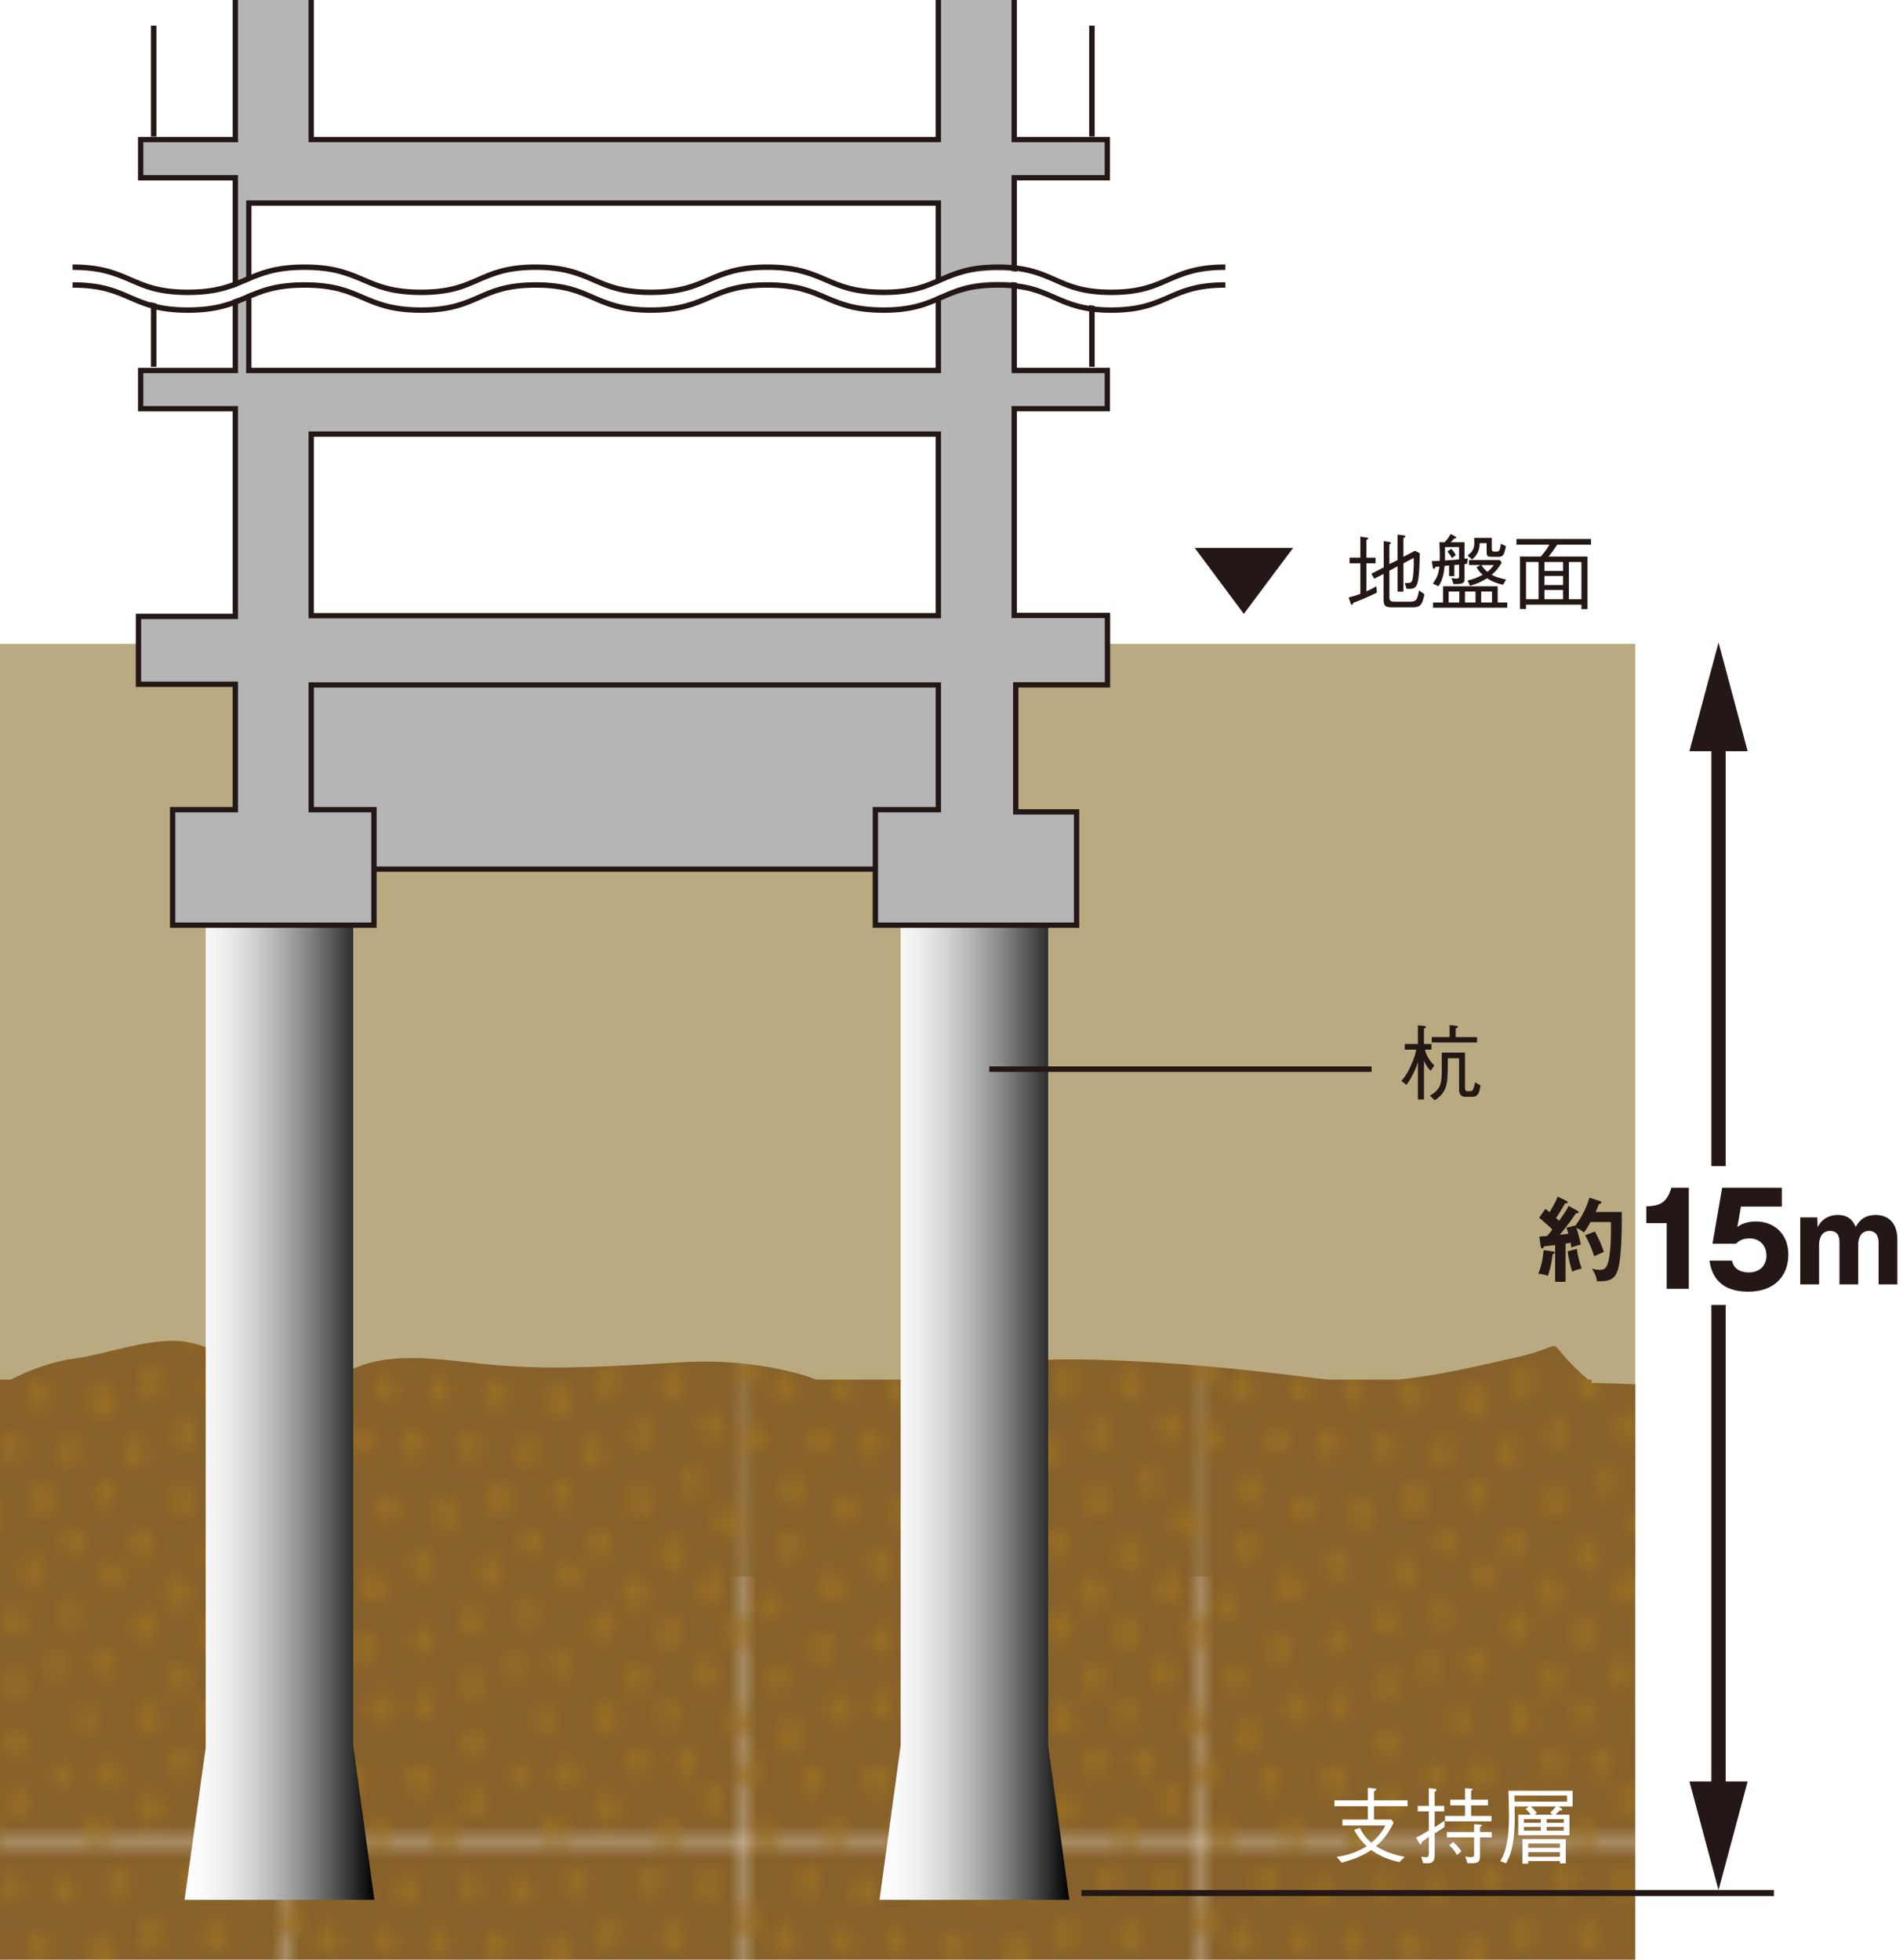 <?xml version="1.0" encoding="UTF-8"?>
<svg id="_レイヤー_2" data-name=" レイヤー 2" xmlns="http://www.w3.org/2000/svg" xmlns:xlink="http://www.w3.org/1999/xlink" version="1.1" viewBox="0 0 113.404 116.788">
  <defs>
    <style>
      .cls-1 {
        fill: #231815;
      }

      .cls-1, .cls-2, .cls-3, .cls-4, .cls-5, .cls-6, .cls-7, .cls-8, .cls-9, .cls-10 {
        stroke-width: 0px;
      }

      .cls-11 {
        clip-path: url(#clippath);
      }

      .cls-2, .cls-12, .cls-13, .cls-14, .cls-15, .cls-16 {
        fill: none;
      }

      .cls-12 {
        stroke: #fff;
        stroke-width: .648px;
      }

      .cls-13 {
        stroke-width: .324px;
      }

      .cls-13, .cls-14, .cls-17, .cls-15, .cls-16 {
        stroke: #231815;
      }

      .cls-14 {
        stroke-width: .328px;
      }

      .cls-3 {
        fill: url(#_名称未設定グラデーション);
      }

      .cls-4, .cls-17 {
        fill: #b5b5b6;
      }

      .cls-17 {
        stroke-width: .316px;
      }

      .cls-5 {
        fill: url(#_名称未設定グラデーション_2);
      }

      .cls-15 {
        stroke-width: .36px;
      }

      .cls-6 {
        fill: #87612b;
      }

      .cls-7 {
        fill: #996f24;
      }

      .cls-16 {
        stroke-width: .853px;
      }

      .cls-8 {
        fill: url(#_新規パターン1);
      }

      .cls-9 {
        fill: #fff;
      }

      .cls-10 {
        fill: #b9aa82;
      }
    </style>
    <clipPath id="clippath">
      <rect class="cls-2" x="-10.746" width="154.072" height="119.552"/>
    </clipPath>
    <pattern id="_新規パターン1" data-name=" 新規パターン1" x="0" y="0" width="32.741" height="32.74" patternTransform="translate(535.342 -18479.709) scale(.826 -.997)" patternUnits="userSpaceOnUse" viewBox="0 0 32.741 32.74">
      <g>
        <rect class="cls-2" width="32.741" height="32.74"/>
        <g>
          <rect class="cls-2" width="32.741" height="32.74"/>
          <rect class="cls-6" width="32.741" height="32.74"/>
          <path class="cls-2" d="M32.741,22.854v-10.098c-.31.246-.677.145-1.025.165-.514-.297-.316-.889-.346-1.386.418-.373.918-.089,1.371-.172v-4.021c-.31.246-.677.145-1.025.165-.514-.298-.316-.89-.346-1.386.418-.373.918-.089,1.371-.172v-1.442c-.076.001-.152-.001-.23-.015-.122-.084-.221-.178-.174-.346-.115-.116-.23-.231-.347-.348-.089-.318.107-.578.173-.865.19-.073.382-.135.578-.167V0h-4.794c-.005.188-.053.375-.015.562-.291-.062-.334.248-.52.346-.375-.027-.721-.147-1.039-.346-.011-.189-.014-.377.002-.562h-6.667c.033.228.063.454-.179.635-.15.279-.488.312-.693.52-.205-.208-.541-.24-.692-.52.101-.227-.274-.294-.173-.52.034-.034.059-.075.086-.115h-6.284c-.022.098-.072.19-.184.273-.151.279-.487.312-.692.52-.205-.208-.543-.239-.693-.52.054-.12-.025-.195-.098-.273h-3.165c-.005.188-.053.375-.015.562-.291-.062-.336.248-.519.346-.376-.027-.721-.147-1.04-.346-.011-.189-.014-.377.002-.562H1.895c-.011.124-.058.242-.195.346-.151.279-.488.312-.693.52-.205-.208-.541-.24-.693-.52.069-.155-.08-.237-.152-.346H0v2.763c.14-.021.282-.028.43-.003.546.342.292,1.014.347,1.56C.523,4.416.267,4.5-0,4.509v18.345h.329c.351-.043.608.152.865.347v.866c-.115.115-.231.23-.346.347H0v2.613h.43c.28.151.311.487.519.692-.298.303-.315.792-.692,1.04-.086.062-.171.04-.257.014v3.968h.14c-.018-.041-.023-.086.001-.141.208-.205.239-.543.52-.693h.692c.161.094.315.208.52.174-.061.208.033.442.025.66h3.472c.021-.211.068-.418.169-.617h1.04c.3.206.362.411.363.617h3.138c-.051-.06-.091-.123-.051-.213.209-.205.24-.543.52-.693h.693c.162.094.316.209.52.174-.068.231.054.495.017.732h6.303c.119-.194.188-.427.409-.545h.693c.16.094.315.208.52.173-.035.118-.019.245,0,.372h6.674c.021-.211.068-.418.17-.617h1.039c.299.206.361.411.362.617h4.792v-3.977c-.077-.023-.153-.045-.23-.005-.116-.116-.232-.231-.348-.347-.018-.379-.449-.619-.346-1.039.183-.099.229-.408.52-.347h.404v-2.625c-.264-.155-.302-.479-.506-.681-.039-.352.15-.611.347-.867,0,0,.159,0,.159,0ZM28.944,9.803c-.16-.333.148-.571.173-.867.335-.128.673-.234,1.04-.173.173.173.346.347.52.52v.693c-.151.28-.488.312-.693.52-.318.089-.579-.107-.866-.173-.013-.189.071-.409-.173-.52ZM31.038,14.119v1.213c-.292-.062-.336.248-.521.346h-.52c-.151-.279-.487-.311-.692-.52v-.866c.173-.173.346-.347.52-.52h.346c.373-.089.652.05.867.347ZM30.013,23.432h.52c.272.189.574.349.693.693-.029.375-.149.721-.347,1.039-.34-.1-.749.216-1.04-.174-.098-.185-.408-.228-.346-.519-.094-.161-.209-.316-.174-.52.15-.28.488-.312.693-.52ZM29.073,29.539c.186-.1.229-.408.521-.348h.866c.279.151.312.488.52.693-.299.302-.315.791-.693,1.039-.173.125-.346-.09-.52,0l-.346-.346c-.019-.379-.451-.62-.348-1.039ZM29.073,21.828h-.692c-.28-.15-.312-.487-.52-.692-.021-.251.288-.419.173-.692h1.387c.351.297.099.695.173,1.039-.069.271-.45.074-.52.346ZM27.702,17.699h-.52c-.15-.279-.488-.312-.693-.52v-.866c.174-.173.347-.347.52-.52h.348c.373-.089.652.05.865.347v1.213c-.291-.062-.334.248-.52.346ZM26.62,26.334c.209-.16.416-.321.692-.348h.521c.297.236.504.545.692.867-.159.209-.32.417-.347.692-.334.128-.673.235-1.039.173-.174-.173-.347-.346-.52-.52,0,0,0-.865 0-.865ZM24.872,30.217c-.039-.351.15-.609.347-.866h.521c.352-.043.608.152.865.347v.866c-.115.116-.23.232-.346.347h-.867c-.279-.151-.311-.488-.52-.693ZM21.812,26.882c.245-.11.161-.331.174-.52.266-.045.489-.175.693-.347.232.266.633.254.865.52-.021.251.289.419.174.693-.209.205-.24.542-.52.693h-.693c-.174-.174-.347-.347-.52-.519-.094-.162-.209-.316-.174-.52ZM19.733,29.308h1.212c.116.115.231.231.347.347v.693c-.208.205-.24.541-.52.692-.362-.305-.934-.242-1.213-.692-.057-.366.045-.705.174-1.04ZM18.347,25.496c.174-.174.346-.347.52-.52.476-.39,1.042-.028,1.387.346.057.366-.045.705-.174,1.04-.15.28-.488.312-.693.52h-.52c-.174-.173-.346-.347-.52-.519v-.866ZM20.253,20.818c-.07.271-.451.074-.52.346-.36.056-.662-.027-.867-.346-.23-.255-.166-.567-.173-.867.151-.279.487-.311.692-.519.21.159.418.32.693.348.129.334.235.672.174,1.039ZM18.347,10.25c.045-.267.176-.49.347-.693.364.053.663-.295,1.04-.174.068.272.449.075.52.348v.865c-.115.116-.231.231-.347.348h-1.04c-.279-.152-.312-.488-.519-.693ZM18,16.834v1.212c-.168-.048-.263.052-.347.173h-.865c-.116-.115-.232-.231-.348-.346v-.867c.116-.115.231-.231.348-.346.416-.023.827-.021,1.212.174ZM17.308,13.888c-.366.058-.705-.044-1.04-.173-.067-.287-.263-.549-.173-.866.115-.116.23-.232.346-.347.406-.353.869-.094,1.213.174v.865c-.115.116-.23.231-.346.347ZM17.48,23.59h-.521c-.373.088-.652-.049-.865-.346v-.693c.174-.174.346-.347.52-.519h.52c.23.231.462.461.693.693.055.359-.027.661-.347.865ZM15.748,29.135c.083-.122.179-.221.347-.174.199-.188.444-.184.693-.174.173.174.346.348.52.52v.692c-.151.281-.488.312-.693.52-.322.111-.544-.285-.866-.173,0,0,0-1.213-0-1.213ZM15.575,20.818c-.169-.047-.264.052-.348.173-.22-.102-.544.216-.692-.173-.359-.269-.627-.577-.519-1.039.271-.07.075-.451.347-.521.334-.128.672-.235,1.039-.173.115.115.231.231.347.346.017.473.034.943-.173,1.387ZM13.843,25.842c.15-.279.487-.311.692-.52.169-.047.263.053.347.174.453-.107.486.207.693.346.114.376-.231.674-.174,1.04-.359.37-.812.081-1.213.173-.271-.068-.074-.45-.346-.52,0,0,0-.693,0-.693ZM12.11,29.308c.115-.116.231-.231.346-.347h.347c.454-.107.486.207.692.347v1.04c-.334.127-.672.234-1.039.173-.459-.263-.346-.761-.346-1.213ZM11.763,23.07c.209-.205.24-.542.519-.693h.693c.162.094.316.209.519.174-.1.34.217.748-.173,1.039-.151.28-.487.312-.692.519-.205-.207-.543-.239-.693-.519.102-.227-.274-.293-.174-.519ZM9.684,26.362c.328-.124.019-.567.346-.693.432-.132.798.193,1.213.173v1.213c-.264-.032-.371.091-.346.348h-.693c-.115-.116-.231-.231-.347-.348-.037-.236.116-.52-.173-.692ZM10.262,16.111c-.245.111-.161.332-.173.52-.084.121-.18.221-.348.174-.254.231-.566.166-.865.173.061-.291-.248-.335-.348-.52v-.693c.174-.173.348-.347.521-.52.366-.058.704.044,1.04.173-.021.252.288.419.173.693ZM10.03,12.328h-1.039c.033-.264-.09-.371-.347-.346-.048-.453.04-.861.347-1.213h.866c.271.068.075.45.347.52v.52c-.094.162-.209.316-.174.52ZM7.272,29.178c.186-.099.228-.408.52-.347h.867c.279.151.311.487.519.692-.299.303-.314.792-.693,1.04-.173.124-.346-.091-.519,0-.115-.115-.231-.231-.346-.347-.019-.379-.451-.619-.348-1.039ZM6.046,25.842h1.039c.589.404.265.808.347,1.213-.291-.061-.335.248-.52.348-.376-.029-.721-.148-1.04-.348-.023-.416-.021-.827.174-1.213ZM5.54,24.269h-.865c-.281-.151-.312-.487-.521-.692-.039-.351.149-.61.347-.867h.52c.352-.043.609.152.866.347v.866c-.115.115-.232.231-.347.347ZM4.905,15.317v-.866c.15-.28.488-.312.693-.52.428-.109.799.178,1.213.173-.048.169.051.263.173.347-.136.281-.116.623-.347.866-.266.045-.49.175-.693.347-.324-.18-.701-.205-1.039-.347ZM3.288,30.217c-.039-.351.149-.609.347-.866h.52c.352-.043.608.152.866.347v.866c-.115.116-.231.232-.346.347h-.867c-.279-.151-.312-.488-.52-.693ZM2.062,16.486c.371-.284.805-.139,1.213-.173-.018.374.373.441.519.692.101.227-.275.294-.174.521-.174.173-.346.347-.519.52h-.693c-.547-.341-.292-1.014-.346-1.56ZM3.967,20.299v.865c-.312.223-.659.334-1.04.348-.205-.209-.541-.24-.693-.521v-.866c.116-.115.232-.231.348-.346h.346c.115-.059.231-.115.348-.174.351.109.228.695.692.693ZM1.569,26.218c.186-.099.229-.408.521-.347h.866c.28.151.312.488.52.693-.299.301-.315.791-.693,1.039-.173.125-.346-.09-.519,0l-.346-.346c-.018-.379-.451-.621-.348-1.04ZM1.022,12.849h.692c.162.093.316.208.52.173-.1.34.216.748-.173,1.04-.152.28-.488.312-.693.52-.205-.208-.542-.239-.693-.52.102-.227-.274-.294-.174-.521.209-.205.24-.541.521-.692ZM2.422,8.531c.273.069.075.451.347.52v.521c-.094.161-.209.316-.174.52h-1.039c.033-.264-.09-.372-.347-.347-.048-.453.04-.861.347-1.213h.866ZM2.826,4.865c.233.266.634.253.866.52-.022.25.289.418.174.692-.209.205-.24.542-.519.693h-.693c-.174-.174-.347-.347-.519-.521-.094-.16-.209-.315-.174-.52.245-.11.161-.331.174-.52.266-.045.489-.175.692-.346ZM5.252,3.912c-.335.128-.673.234-1.04.173-.121-.084-.221-.179-.173-.347-.116-.115-.23-.23-.347-.346-.089-.318.106-.58.174-.867.334-.128.672-.235,1.039-.173.547.341.292,1.014.347,1.56ZM5.526,10.221c.173.174.346.346.52.52v.693c-.264.082-.215.479-.52.52h-.693c-.28-.15-.312-.488-.52-.693-.063-.396.097-.73.346-1.039,0,0,.867,0,.867-0ZM7.505,7.55c-.16.21-.321.417-.348.693-.334.128-.672.235-1.039.173-.174-.174-.346-.346-.52-.52v-.866c.209-.159.417-.32.693-.347h.52c.297.236.504.544.693.866ZM7.778,19.793c-.115.115-.231.231-.347.347-.255.229-.567.166-.866.173-.174-.174-.346-.346-.52-.52v-.693c.174-.173.346-.346.519-.52.274-.115.442.195.693.174.279.15.312.487.52.692,0,0,0,.347 0.0.347ZM8.298,22.551h.867c.279.15.311.488.519.693-.299.301-.314.791-.693,1.039-.174.125-.347-.091-.519,0-.115-.115-.231-.231-.348-.347-.018-.379-.449-.62-.346-1.04.185-.098.228-.407.52-.346ZM10.305,2.9c-.136.281-.116.624-.347.867-.266.045-.489.175-.692.346-.325-.18-.702-.205-1.04-.346v-.867c.151-.279.488-.31.693-.52.428-.108.799.178,1.213.174-.047.168.052.262.173.346ZM10.349,7.982c-.094.162-.209.316-.174.521h-1.039c.032-.265-.09-.372-.347-.347-.048-.453.04-.861.347-1.213h.865c.273.069.075.451.348.52v.52ZM12.11,18.912c.047.168-.053.263-.174.347.037.206.042.399-.174.521-.334.127-.672.234-1.039.172-.174-.173-.346-.346-.519-.519v-.519c.172-.289.472-.451.693-.693h.346c.297.222.644.381.867.693ZM12.139,12.17c.28-.136.623-.115.866-.347.205.208.542.239.693.521.047.453-.041.86-.348,1.212h-1.039c-.244-.11-.16-.331-.173-.52-.381-.416.155-.525,0-.866ZM12.282,8.344c.281-.135.624-.115.867-.346.205.207.541.239.693.52.047.453-.041.86-.348,1.213h-1.039c-.245-.111-.16-.332-.174-.521-.381-.415.156-.525,0-.866ZM12.282,4.807c.281-.136.624-.115.867-.347.205.208.541.239.693.521.047.453-.041.86-.348,1.213h-1.039c-.245-.111-.16-.332-.174-.521-.381-.415.156-.525,0-.866ZM14.087,1.891c-.244.11-.16.331-.173.52-.083.121-.179.221-.347.174-.254.229-.566.166-.865.173.061-.292-.248-.335-.348-.521v-.692c.174-.174.347-.347.519-.521.366-.057.705.045,1.04.174-.021.251.289.419.173.693ZM14.882,14.928c.045.266.175.49.346.693-.244.11-.16.33-.173.52-.115.115-.231.23-.347.346-.205-.037-.399-.042-.52.174-.205-.208-.542-.24-.693-.52v-1.213c.169.047.263-.053.348-.174.345.066.739-.166,1.039.174ZM15.227,9.557c.391-.157.793-.224,1.213-.174.116.116.231.231.348.348.088.317-.108.578-.174.865-.084.122-.178.221-.347.174h-.692c-.273-.069-.075-.451-.348-.52,0,0,0-.693 0-.693ZM17.048,3.955c-.084.121-.179.221-.348.173h-.692c-.273-.069-.075-.45-.347-.52v-.693c.391-.157.793-.224,1.213-.173.115.115.23.23.347.346.089.318-.107.58-.173.867ZM18.953,6.395v.867c-.116.115-.231.23-.347.346-.365.057-.705-.045-1.039-.174-.067-.286-.263-.547-.174-.865.115-.115.232-.231.347-.347.406-.353.868-.094,1.213.173ZM20.614,3.955c-.116.115-.232.23-.348.346h-1.039c-.28-.15-.312-.487-.52-.692.045-.267.175-.489.346-.693.365.054.664-.294,1.04-.173.069.271.45.074.521.346,0,0,0,.867 0.0.867ZM20.772,15.621c-.146.251-.537.318-.52.692-.402.079-.729-.108-1.04-.347.115-.274-.194-.441-.173-.693.158-.209.32-.416.346-.692.416-.023.828-.021,1.213.173.067.287.263.549.174.867ZM21.118,22.031h.693c.205.207.542.239.693.519.026.407.052.993-.52,1.039h-.867c-.115-.115-.23-.231-.346-.346v-.867c.115-.115.23-.231.346-.346ZM21.466,16.66c.334-.129.672-.235,1.039-.174.174.174.346.347.52.519v.693c-.15.28-.488.312-.693.519-.318.09-.578-.106-.865-.173-.013-.189.071-.409-.174-.52-.16-.333.148-.571.174-.866ZM21.552,11.708c.266-.045.49-.175.693-.347.232.267.633.254.866.52-.021.252.288.419.173.693-.207.205-.239.542-.52.693h-.693c-.173-.174-.346-.347-.52-.52-.094-.162-.208-.316-.174-.521.246-.11.162-.331.174-.519ZM22.014,6.121c.335-.129.673-.236,1.04-.174.115.115.23.23.346.347.018.472.035.942-.173,1.386-.168-.047-.263.053-.347.174-.221-.102-.545.215-.693-.174-.359-.27-.627-.576-.52-1.039.271-.069.075-.451.347-.52ZM23.587,1.904c-.264.083-.215.479-.52.52h-.693c-.279-.15-.311-.487-.52-.692-.062-.397.098-.73.348-1.04h.865c.174.174.347.347.52.521,0,0,0,.692,0,.692ZM23.718,14.06c.236-.297.543-.503.866-.692.058.058.114.114.173.173.059-.058.115-.115.174-.173.185.099.229.407.52.347.128.334.235.673.174,1.039-.174.174-.348.347-.521.52-.188.014-.409-.071-.52.174-.084-.121-.179-.221-.347-.174-.387-.07-.254-.531-.52-.692,0,0,0-.521 0-.521ZM24.151,8.59c.334-.129.672-.236,1.039-.174.547.342.292,1.014.346,1.559-.334.128-.672.235-1.039.173-.121-.084-.221-.178-.174-.346-.115-.116-.23-.232-.346-.348-.09-.317.105-.578.174-.865ZM25.652,4.908c-.169-.048-.263.052-.347.173h-.866l-.347-.347v-.866c.115-.115.23-.231.347-.347.416-.023.827-.021,1.213.174v1.213ZM25.956,20.371c-.169-.048-.264.051-.348.173-.312.261-.686.152-1.039.173-.514-.297-.316-.889-.346-1.386.422-.376.928-.081,1.385-.173.271.068.075.45.348.519v.693ZM25.97,24.629c-.334.129-.673.236-1.039.174-.121-.084-.221-.178-.174-.346-.115-.116-.23-.231-.346-.348-.09-.317.105-.578.173-.865.335-.129.673-.236,1.04-.174.546.342.291,1.014.346,1.559ZM26.331,11.463c.209-.159.417-.32.693-.347h.52c.297.236.504.544.692.866-.159.209-.32.417-.347.693-.334.128-.673.234-1.039.173-.174-.173-.346-.347-.52-.52,0,0,0-.866,0-.866ZM27.731,6.641c.128.334.234.673.173,1.039-.069.271-.45.074-.52.347-.36.056-.662-.027-.866-.347-.23-.254-.166-.567-.174-.866.151-.28.488-.312.693-.52.209.159.418.32.693.347ZM29.146,4.922c-.334.129-.672.236-1.039.174-.121-.084-.221-.179-.173-.347l-.347-.347c-.089-.318.105-.579.174-.866.334-.128.672-.235,1.039-.173.547.342.292,1.014.346,1.559ZM31.182,2.396c-.151.28-.487.312-.692.521-.318.088-.58-.108-.867-.174-.012-.188.072-.408-.173-.52-.159-.332.149-.571.173-.867.336-.127.674-.234,1.04-.172.173.173.347.346.52.52v.692ZM32.062,19.375h-1.56c.048-.169-.052-.264-.173-.348.102-.22-.216-.545.173-.692.175-.175.346-.347.52-.521.227.102.294-.273.521-.173.22.317.646.376.866.693.062.398-.098.729-.347,1.04Z"/>
          <path class="cls-7" d="M6.927,33.336c-.291-.062-.336.248-.52.346-.376-.027-.721-.147-1.04-.346-.012-.2-.016-.399.004-.596h1.572c0,.198-.057.397-.017.596Z"/>
          <path class="cls-7" d="M27.933,33.336c-.291-.062-.334.248-.52.346-.375-.027-.721-.147-1.039-.346-.012-.2-.016-.399.004-.596h1.571c0,.198-.057.397-.017.596Z"/>
          <path class="cls-7" d="M32.755,5.947c.272.069.075.451.348.52v.693c-.169-.047-.263.052-.348.174-.004.004-.01.004-.014.008v-1.393c.005-.001.009-.001.014-.002Z"/>
          <path class="cls-7" d="M32.755,11.361c.272.069.075.451.348.52v.693c-.169-.047-.263.052-.348.174-.004.004-.01.004-.014.008v-1.393c.005-.001.009-.001.014-.002Z"/>
          <path class="cls-7" d="M-.019,24.413c-.279-.151-.31-.487-.519-.692-.039-.352.15-.611.347-.867H0v1.559h-.019Z"/>
          <path class="cls-7" d="M11.59,33.047c-.151.279-.487.312-.692.52-.205-.208-.543-.24-.693-.52.061-.137-.046-.217-.123-.307h1.698c-.018.109-.066.215-.189.307Z"/>
          <path class="cls-7" d="M19.53,33.408c-.15.279-.488.311-.693.519-.205-.208-.541-.24-.692-.519.101-.227-.274-.294-.173-.52.044-.044.078-.096.11-.148h1.622c.035.238.08.478-.174.668Z"/>
          <path class="cls-7" d="M1.7,33.119c-.151.279-.488.311-.693.519-.205-.208-.541-.24-.693-.519.077-.172-.118-.252-.174-.379h1.76c-.005.137-.049.267-.199.379Z"/>
          <path class="cls-7" d="M-.263,4.492c-.122-.084-.221-.178-.174-.346-.115-.116-.23-.231-.347-.348-.089-.318.106-.578.173-.865C-.41,2.856-.208,2.792,0,2.763v1.746c-.086.003-.174-.001-.263-.017Z"/>
          <path class="cls-7" d="M5.54-.65h1.04c.315.217.367.434.361.65h-1.572c.019-.223.065-.44.171-.65Z"/>
          <path class="cls-7" d="M26.548-.65h1.039c.315.217.366.434.36.65h-1.571c.019-.223.066-.44.172-.65Z"/>
          <path class="cls-7" d="M10.03-.246c.209-.205.24-.543.52-.693h.693c.162.094.316.209.52.174-.071.242.066.521.011.766h-1.667c-.064-.069-.124-.14-.076-.246Z"/>
          <path class="cls-7" d="M18.491-.578h.693c.16.094.315.208.52.173-.038.129-.016.267.005.405h-1.651c.134-.2.2-.453.434-.578Z"/>
          <path class="cls-7" d="M.141-.174c.208-.205.239-.543.52-.693h.692c.161.094.315.209.521.174C1.81-.475,1.916-.227,1.896 0H.161c-.032-.049-.052-.103-.021-.174Z"/>
          <path class="cls-7" d="M33.103,22.854c.352-.043.608.152.865.347v.866c-.115.115-.23.23-.346.347h-.867c-.006-.003-.008-.009-.014-.012v-1.548s.361,0,.361 0Z"/>
          <path class="cls-7" d="M33.203,2.76c.546.342.292,1.014.347,1.56-.264.101-.529.185-.809.188v-1.74c.15-.025.303-.034.462-.007Z"/>
          <path class="cls-7" d="M33.203,27.026c.28.151.312.487.52.692-.299.303-.314.792-.692,1.04-.097.069-.193.035-.289.005v-1.737h.462Z"/>
          <path class="cls-7" d="M-.264,28.759c-.115-.116-.231-.231-.347-.347-.018-.379-.449-.619-.346-1.039.184-.099.229-.408.519-.347H0v1.746c-.088-.027-.176-.06-.264-.014Z"/>
          <path class="cls-7" d="M9.165,22.551c.279.15.311.488.519.693-.299.301-.314.791-.693,1.039-.174.125-.347-.091-.519,0-.115-.115-.231-.231-.348-.347-.018-.379-.449-.62-.346-1.04.185-.098.228-.407.52-.346h.867Z"/>
          <path class="cls-7" d="M6.565,20.312c-.174-.174-.346-.346-.519-.52v-.693c.174-.173.346-.346.519-.52.274-.115.442.195.693.174.279.15.312.487.52.692v.347c-.115.115-.231.231-.347.347-.255.229-.567.166-.866.173Z"/>
          <path class="cls-7" d="M11.936,19.259c.037.206.042.399-.174.521-.334.127-.672.234-1.039.172-.174-.173-.346-.346-.519-.519v-.519c.172-.289.472-.451.693-.693h.346c.297.222.644.381.867.693.047.168-.053.263-.174.347Z"/>
          <path class="cls-7" d="M15.227,20.991c-.22-.102-.544.216-.692-.173-.359-.269-.627-.577-.519-1.039.271-.07.075-.451.347-.521.334-.128.672-.235,1.039-.173.115.115.231.231.347.346.017.473.034.943-.173,1.387-.169-.047-.264.052-.348.173Z"/>
          <path class="cls-7" d="M12.282,22.377h.693c.162.094.316.209.519.174-.1.34.217.748-.173,1.039-.151.28-.487.312-.692.519-.205-.207-.543-.239-.693-.519.102-.227-.274-.293-.174-.519.209-.205.24-.542.52-.693Z"/>
          <path class="cls-7" d="M14.535,25.322c.169-.047.263.053.347.174.453-.107.486.207.693.346.114.376-.231.674-.174,1.04-.359.37-.812.081-1.213.173-.271-.068-.074-.45-.346-.519v-.693c.15-.279.487-.311.692-.52Z"/>
          <path class="cls-7" d="M16.095,23.244v-.693c.174-.174.346-.347.52-.519h.52c.23.231.462.461.693.693.055.359-.027.661-.347.865h-.521c-.373.088-.652-.049-.865-.346Z"/>
          <path class="cls-7" d="M20.253,25.322c.057.366-.045.705-.174,1.04-.15.28-.488.312-.693.519h-.52c-.174-.173-.346-.347-.52-.519v-.866c.174-.174.346-.347.52-.52.476-.39,1.042-.028,1.387.346Z"/>
          <path class="cls-7" d="M22.505,22.551c.026.407.052.993-.52,1.039h-.867c-.115-.115-.23-.231-.346-.346v-.867c.115-.115.23-.231.346-.346h.693c.205.207.542.239.693.52Z"/>
          <path class="cls-7" d="M10.262,16.111c-.245.111-.161.332-.173.52-.084.121-.18.221-.348.174-.254.231-.566.166-.865.173.061-.291-.248-.335-.348-.52v-.693c.174-.173.348-.347.521-.52.366-.058.704.044,1.04.173-.021.252.288.419.173.693Z"/>
          <path class="cls-7" d="M4.905,14.451c.15-.28.488-.312.693-.52.428-.109.799.178,1.213.173-.048.169.051.263.173.347-.136.281-.116.623-.347.866-.266.045-.49.175-.693.347-.324-.18-.701-.205-1.039-.347v-.866Z"/>
          <path class="cls-7" d="M6.046,11.434c-.264.082-.215.479-.52.52h-.693c-.28-.15-.312-.488-.52-.693-.063-.396.097-.73.346-1.039h.867c.173.174.346.346.52.52,0,0,0,.693-0.0.693Z"/>
          <path class="cls-7" d="M3.274,16.313c-.018.374.373.441.519.692.101.227-.275.294-.174.521-.174.173-.346.347-.519.52h-.693c-.547-.341-.292-1.014-.346-1.56.371-.284.805-.139,1.213-.173Z"/>
          <path class="cls-7" d="M3.967,21.164c-.312.223-.659.334-1.04.348-.205-.209-.541-.24-.693-.521v-.866c.116-.115.232-.231.348-.346h.346c.115-.059.231-.115.348-.174.351.109.228.695.692.693,0,0,0,.865-0.0.865Z"/>
          <path class="cls-7" d="M4.154,23.576c-.039-.351.149-.61.347-.867h.52c.352-.043.609.152.866.347v.866c-.115.115-.232.231-.347.347h-.865c-.281-.151-.312-.487-.52-.692Z"/>
          <path class="cls-7" d="M7.085,25.842c.589.404.265.808.347,1.213-.291-.061-.335.248-.52.348-.376-.029-.721-.148-1.04-.348-.023-.416-.021-.827.174-1.213h1.039Z"/>
          <path class="cls-7" d="M10.03,25.669c.432-.132.798.193,1.213.173v1.213c-.264-.032-.371.091-.346.348h-.693c-.115-.116-.231-.231-.347-.348-.037-.236.116-.52-.173-.692.328-.124.019-.567.346-.693Z"/>
          <path class="cls-7" d="M16.095,28.961c.199-.188.444-.184.693-.174.173.174.346.348.52.52v.692c-.151.281-.488.312-.693.52-.322.111-.544-.285-.866-.173v-1.213c.083-.122.179-.221.347-.174Z"/>
          <path class="cls-7" d="M12.456,28.961h.347c.454-.107.486.207.692.347v1.04c-.334.127-.672.234-1.039.173-.459-.263-.346-.761-.346-1.213.115-.116.231-.231.346-.347Z"/>
          <path class="cls-7" d="M20.945,29.308c.116.115.231.231.347.347v.693c-.208.205-.24.541-.52.692-.362-.305-.934-.242-1.213-.692-.057-.366.045-.705.174-1.04,0,0,1.212,0,1.212,0Z"/>
          <path class="cls-7" d="M21.985,26.362c.266-.045.489-.175.693-.347.232.266.633.254.865.52-.021.251.289.419.174.693-.209.205-.24.542-.52.693h-.693c-.174-.174-.347-.347-.52-.519-.094-.162-.209-.316-.174-.521.245-.11.161-.331.174-.519Z"/>
          <path class="cls-7" d="M25.97,24.629c-.334.129-.673.236-1.039.174-.121-.084-.221-.178-.174-.346-.115-.116-.23-.231-.346-.348-.09-.317.105-.578.173-.865.335-.129.673-.236,1.04-.174.546.342.291,1.014.346,1.559Z"/>
          <path class="cls-7" d="M27.833,25.986c.297.236.504.545.692.867-.159.209-.32.417-.347.692-.334.128-.673.235-1.039.173-.174-.173-.347-.346-.52-.52v-.865c.209-.16.416-.321.692-.348,0,0,.521,0,.521 0Z"/>
          <path class="cls-7" d="M31.226,24.125c-.029.375-.149.721-.347,1.039-.34-.1-.749.216-1.04-.174-.098-.185-.408-.228-.346-.519-.094-.161-.209-.316-.174-.52.15-.28.488-.312.693-.519h.52c.272.189.574.349.693.693Z"/>
          <path class="cls-7" d="M27.861,21.136c-.021-.251.288-.419.173-.692h1.387c.351.297.099.695.173,1.039-.069.271-.45.074-.521.346h-.692c-.28-.15-.312-.487-.519-.692Z"/>
          <path class="cls-7" d="M25.608,20.544c-.312.261-.686.152-1.039.173-.514-.297-.316-.889-.346-1.386.422-.376.928-.081,1.385-.173.271.068.075.45.348.519v.693c-.169-.048-.264.051-.348.173Z"/>
          <path class="cls-7" d="M19.733,21.164c-.36.056-.662-.027-.867-.346-.23-.255-.166-.567-.173-.867.151-.279.487-.311.692-.519.21.159.418.32.693.348.129.334.235.672.174,1.039-.07.271-.451.074-.519.346Z"/>
          <path class="cls-7" d="M22.505,16.486c.174.174.346.347.52.519v.693c-.15.28-.488.312-.693.519-.318.09-.578-.106-.865-.173-.013-.189.071-.409-.174-.52-.16-.333.148-.571.174-.866.334-.129.672-.235,1.039-.174Z"/>
          <path class="cls-7" d="M18,18.046c-.168-.048-.263.052-.347.173h-.865c-.116-.115-.232-.231-.348-.346v-.867c.116-.115.231-.231.348-.346.416-.023.827-.021,1.212.174,0,0,0,1.212,0,1.212Z"/>
          <path class="cls-7" d="M15.055,16.141c-.115.115-.231.23-.347.346-.205-.037-.399-.042-.52.174-.205-.208-.542-.24-.693-.52v-1.213c.169.047.263-.053.348-.174.345.066.739-.166,1.039.174.045.266.175.49.346.693-.244.11-.16.33-.173.52Z"/>
          <path class="cls-7" d="M20.253,16.313c-.402.079-.729-.108-1.04-.347.115-.274-.194-.441-.173-.693.158-.209.32-.416.346-.692.416-.023.828-.021,1.213.173.067.287.263.549.174.867-.146.251-.537.318-.519.692Z"/>
          <path class="cls-7" d="M24.757,13.541c.059-.058.115-.115.174-.173.185.099.229.407.52.347.128.334.235.673.174,1.039-.174.174-.348.347-.521.52-.188.014-.409-.071-.52.174-.084-.121-.179-.221-.347-.174-.387-.07-.254-.531-.52-.692v-.521c.236-.297.543-.503.866-.692.058.058.114.114.173.173Z"/>
          <path class="cls-7" d="M27.702,17.699h-.52c-.15-.279-.488-.312-.693-.52v-.866c.174-.173.347-.347.52-.52h.348c.373-.089.652.05.865.347v1.213c-.291-.062-.334.248-.52.346Z"/>
          <path class="cls-7" d="M30.503,19.375c.048-.169-.052-.264-.173-.348.102-.22-.216-.545.173-.692.175-.175.346-.347.52-.521.227.102.294-.273.521-.173.22.317.646.376.866.693.062.398-.098.729-.347,1.04h-1.56Z"/>
          <path class="cls-7" d="M19.733,9.383c.068.272.449.075.52.348v.865c-.115.116-.231.231-.347.348h-1.04c-.279-.152-.312-.488-.52-.693.045-.267.176-.49.347-.693.364.053.663-.295,1.04-.174Z"/>
          <path class="cls-7" d="M16.267,13.715c-.067-.287-.263-.549-.173-.866.115-.116.23-.232.346-.347.406-.353.869-.094,1.213.174v.865c-.115.116-.23.231-.346.347-.366.058-.705-.044-1.04-.173Z"/>
          <path class="cls-7" d="M13.005,11.823c.205.208.542.239.693.521.047.453-.041.86-.348,1.212h-1.039c-.244-.11-.16-.331-.173-.52-.381-.416.155-.525,0-.866.28-.136.623-.115.866-.347Z"/>
          <path class="cls-7" d="M8.991,12.328c.033-.264-.09-.371-.347-.346-.048-.453.04-.861.347-1.213h.866c.271.068.075.45.347.52v.52c-.094.162-.209.316-.174.52,0,0-1.039,0-1.039-0Z"/>
          <path class="cls-7" d="M16.788,9.73c.088.317-.108.578-.174.865-.084.122-.178.221-.347.174h-.692c-.273-.069-.075-.451-.348-.52v-.693c.391-.157.793-.224,1.213-.174.116.116.231.231.348.348Z"/>
          <path class="cls-7" d="M3.866,6.077c-.209.205-.24.542-.519.693h-.693c-.174-.174-.347-.347-.519-.521-.094-.16-.209-.315-.174-.52.245-.11.161-.331.174-.52.266-.045.489-.175.692-.346.233.266.634.253.866.52-.022.25.289.418.174.692Z"/>
          <path class="cls-7" d="M5.252,3.912c-.335.128-.673.234-1.04.173-.121-.084-.221-.179-.173-.347-.116-.115-.23-.23-.347-.346-.089-.318.106-.58.174-.867.334-.128.672-.235,1.039-.173.547.341.292,1.014.347,1.56Z"/>
          <path class="cls-7" d="M6.118,8.416c-.174-.174-.346-.346-.519-.52v-.866c.209-.159.417-.32.693-.347h.52c.297.236.504.544.693.866-.16.21-.321.417-.348.693-.334.128-.672.235-1.039.173Z"/>
          <path class="cls-7" d="M22.245,11.361c.232.267.633.254.866.52-.021.252.288.419.173.693-.207.205-.239.542-.52.693h-.693c-.173-.174-.346-.347-.52-.52-.094-.162-.208-.316-.174-.521.246-.11.162-.331.174-.52.266-.045.49-.175.693-.347Z"/>
          <path class="cls-7" d="M25.19,8.416c.547.342.292,1.014.346,1.559-.334.128-.672.235-1.039.173-.121-.084-.221-.178-.174-.346-.115-.116-.23-.232-.346-.348-.09-.317.105-.578.174-.865.334-.129.672-.236,1.039-.174Z"/>
          <path class="cls-7" d="M27.544,11.116c.297.236.504.544.692.866-.159.209-.32.417-.347.693-.334.128-.673.234-1.039.173-.174-.173-.346-.347-.52-.52v-.866c.209-.159.417-.32.693-.347,0,0,.52,0,.52 0Z"/>
          <path class="cls-7" d="M7.792,28.831h.867c.279.151.311.487.519.692-.299.303-.314.792-.693,1.04-.173.124-.346-.091-.519,0-.115-.115-.231-.231-.346-.347-.019-.379-.451-.619-.348-1.039.186-.099.228-.408.52-.347Z"/>
          <path class="cls-7" d="M4.154,29.351c.352-.043.608.152.866.347v.866c-.115.116-.231.232-.346.347h-.867c-.279-.151-.312-.488-.519-.693-.039-.351.149-.609.347-.866,0,0,.52,0,.52,0Z"/>
          <path class="cls-7" d="M6.58,32.123c.3.206.362.411.363.617h-1.572c.021-.211.068-.418.169-.617h1.04Z"/>
          <path class="cls-7" d="M29.594,29.191h.866c.279.151.312.488.52.693-.299.302-.315.791-.693,1.039-.173.125-.346-.09-.52,0l-.346-.346c-.019-.379-.451-.62-.348-1.039.186-.1.229-.408.521-.348Z"/>
          <path class="cls-7" d="M25.739,29.351c.352-.043.608.152.865.347v.866c-.115.116-.23.232-.346.347h-.867c-.279-.151-.311-.488-.52-.693-.039-.351.15-.609.347-.866h.521Z"/>
          <path class="cls-7" d="M27.587,32.123c.299.206.361.411.362.617h-1.571c.021-.211.068-.418.17-.617,0,0,1.039,0,1.039,0Z"/>
          <path class="cls-7" d="M22.014,6.121c.335-.129.673-.236,1.04-.174.115.115.23.23.346.347.018.472.035.942-.173,1.386-.168-.047-.263.053-.347.174-.221-.102-.545.215-.693-.174-.359-.27-.627-.576-.52-1.039.271-.069.075-.451.347-.52Z"/>
          <path class="cls-7" d="M31.716,7.507c-.514-.298-.316-.89-.346-1.386.418-.373.918-.089,1.371-.172v1.393c-.31.246-.677.145-1.025.165Z"/>
          <path class="cls-7" d="M27.904,7.68c-.069.271-.45.074-.52.347-.36.056-.662-.027-.866-.347-.23-.254-.166-.567-.174-.866.151-.28.488-.312.693-.52.209.159.418.32.693.347.128.334.234.673.173,1.039Z"/>
          <path class="cls-7" d="M30.489,2.916c-.318.088-.58-.108-.867-.174-.012-.188.072-.408-.173-.52-.159-.332.149-.571.173-.867.336-.127.674-.234,1.04-.172.173.173.347.346.52.52v.692c-.151.28-.487.312-.692.521Z"/>
          <path class="cls-7" d="M25.306,5.081h-.866l-.347-.347v-.866c.115-.115.23-.231.347-.347.416-.023.827-.021,1.213.174v1.213c-.169-.048-.263.052-.347.173Z"/>
          <path class="cls-7" d="M31.716,12.921c-.514-.297-.316-.889-.346-1.386.418-.373.918-.089,1.371-.172v1.393c-.31.246-.677.145-1.025.165Z"/>
          <path class="cls-7" d="M28.944,9.803c-.16-.333.148-.571.173-.867.335-.128.673-.234,1.04-.173.173.173.346.347.52.52v.693c-.151.28-.488.312-.693.52-.318.089-.579-.107-.866-.173-.013-.189.071-.409-.173-.52Z"/>
          <path class="cls-7" d="M19.921,4.301h-.693c-.28-.15-.312-.487-.52-.692.045-.267.175-.489.346-.693.365.054.664-.294,1.04-.173.069.271.45.074.521.346v.867c-.116.115-.232.23-.348.346h-.346Z"/>
          <path class="cls-7" d="M18.953,7.262c-.116.115-.231.23-.347.346-.365.057-.705-.045-1.039-.174-.067-.286-.263-.547-.174-.865.115-.115.232-.231.347-.347.406-.353.868-.094,1.213.173v.867Z"/>
          <path class="cls-7" d="M13.149,4.46c.205.208.541.239.693.521.047.453-.041.86-.348,1.213h-1.039c-.245-.111-.16-.332-.174-.521-.381-.415.156-.525,0-.866.281-.136.624-.115.867-.347Z"/>
          <path class="cls-7" d="M16.7,4.128h-.692c-.273-.069-.075-.45-.347-.52v-.693c.391-.157.793-.224,1.213-.173.115.115.23.23.347.346.089.318-.107.58-.173.867-.084.121-.179.221-.348.173Z"/>
          <path class="cls-7" d="M13.149,7.998c.205.207.541.239.693.52.047.453-.041.86-.348,1.213h-1.039c-.245-.111-.16-.332-.174-.521-.381-.415.156-.525,0-.866.281-.135.624-.115.867-.346Z"/>
          <path class="cls-7" d="M13.914,2.41c-.083.121-.179.221-.347.174-.254.229-.566.166-.865.173.061-.292-.248-.335-.348-.521v-.692c.174-.174.347-.347.519-.521.366-.057.705.045,1.04.174-.021.251.289.419.173.693-.244.11-.16.331-.173.52Z"/>
          <path class="cls-7" d="M9.266,4.113c-.325-.18-.702-.205-1.04-.346v-.867c.151-.279.488-.31.693-.52.428-.108.799.178,1.213.174-.047.168.052.262.173.346-.136.281-.116.624-.347.867-.266.045-.489.175-.692.346Z"/>
          <path class="cls-7" d="M23.067,2.424h-.693c-.279-.15-.311-.487-.52-.692-.062-.397.098-.73.348-1.04h.865c.174.174.347.347.52.521v.692c-.264.083-.215.479-.52.52Z"/>
          <path class="cls-7" d="M9.136,8.503c.032-.265-.09-.372-.347-.347-.048-.453.04-.861.347-1.213h.865c.273.069.075.451.348.52v.52c-.094.162-.209.316-.174.521h-1.039Z"/>
          <path class="cls-7" d="M2.769,9.051v.521c-.094.161-.209.316-.174.52h-1.039c.033-.264-.09-.372-.347-.347-.048-.453.04-.861.347-1.213h.866c.273.069.075.451.347.52Z"/>
          <path class="cls-7" d="M2.09,25.871h.866c.28.151.312.488.52.693-.299.301-.315.791-.693,1.039-.173.125-.346-.09-.519,0l-.346-.346c-.018-.379-.451-.621-.348-1.04.186-.099.229-.408.521-.347Z"/>
          <path class="cls-7" d="M1.194,23.2v.866c-.115.115-.231.23-.346.347H0v-1.559h.329c.351-.043.608.152.865.347Z"/>
          <path class="cls-7" d="M10.03,32.527c.209-.205.24-.543.52-.693h.693c.162.094.316.209.52.174-.068.231.054.495.017.732h-1.698c-.051-.06-.091-.123-.051-.213Z"/>
          <path class="cls-7" d="M18.491,32.195h.693c.16.094.315.208.52.173-.035.118-.019.245,0,.372h-1.622c.119-.194.188-.427.409-.545Z"/>
          <path class="cls-7" d="M.661,31.906h.692c.161.094.315.208.52.174-.061.208.033.442.025.66H.14c-.018-.041-.023-.086.001-.141.208-.205.239-.543.52-.693Z"/>
          <path class="cls-7" d="M2.234,13.021c-.1.34.216.748-.173,1.04-.152.28-.488.312-.693.52-.205-.208-.542-.239-.693-.52.102-.227-.274-.294-.174-.521.209-.205.24-.541.521-.692h.692c.162.093.316.208.52.173Z"/>
          <path class="cls-7" d="M.43,2.76c.546.342.292,1.014.347,1.56C.523,4.416.267,4.5,0,4.509v-1.746c.14-.021.282-.028.43-.003Z"/>
          <path class="cls-7" d="M6.927.562c-.291-.062-.336.248-.52.346-.376-.027-.721-.147-1.04-.346-.011-.189-.014-.377.002-.562h1.572c-.005.188-.053.375-.015.562Z"/>
          <path class="cls-7" d="M27.933.562c-.291-.062-.334.248-.52.346-.375-.027-.721-.147-1.039-.346-.011-.189-.014-.377.002-.562h1.571c-.005.188-.053.375-.015.562Z"/>
          <path class="cls-7" d="M11.59.273c-.151.279-.487.312-.692.52-.205-.208-.543-.239-.693-.52.054-.12-.025-.195-.098-.273h1.667c-.022.098-.072.19-.184.273Z"/>
          <path class="cls-7" d="M19.53.635c-.15.279-.488.312-.693.52-.205-.208-.541-.24-.692-.52.101-.227-.274-.294-.173-.52.034-.034.059-.075.086-.115h1.651c.033.228.063.454-.179.635Z"/>
          <path class="cls-7" d="M1.7.346c-.151.279-.488.312-.693.52-.205-.208-.541-.24-.693-.52.069-.155-.08-.237-.152-.346h1.734c-.011.124-.058.242-.195.346Z"/>
          <path class="cls-7" d="M31.038,14.119v1.213c-.292-.062-.336.248-.521.346h-.52c-.151-.279-.487-.311-.692-.52v-.866c.173-.173.346-.347.52-.52h.346c.373-.089.652.05.867.347Z"/>
          <path class="cls-7" d="M32.235,23.721c-.039-.352.15-.611.347-.867h.159v1.548c-.264-.155-.302-.479-.506-.681Z"/>
          <path class="cls-7" d="M32.337,4.146c-.115-.116-.23-.231-.347-.348-.089-.318.107-.578.173-.865.19-.073.382-.135.578-.167v1.74c-.076.001-.152-.001-.23-.015-.122-.084-.221-.178-.174-.346Z"/>
          <path class="cls-7" d="M32.511,28.759c-.116-.116-.232-.231-.348-.347-.018-.379-.449-.619-.346-1.039.183-.099.229-.408.52-.347h.404v1.737c-.077-.023-.153-.045-.231-.005Z"/>
          <path class="cls-7" d="M29.146,4.922c-.334.129-.672.236-1.039.174-.121-.084-.221-.179-.173-.347l-.347-.347c-.089-.318.105-.579.174-.866.334-.128.672-.235,1.039-.173.547.342.292,1.014.346,1.559Z"/>
          <path class="cls-7" d="M.949,27.719c-.298.303-.315.792-.692,1.04-.086.062-.171.04-.257.014v-1.746h.43c.28.151.311.487.519.692Z"/>
        </g>
      </g>
    </pattern>
    <linearGradient id="_名称未設定グラデーション" data-name="名称未設定グラデーション" x1="10.998" y1="37.821" x2="22.308" y2="37.821" gradientTransform="translate(0 122) scale(1 -1)" gradientUnits="userSpaceOnUse">
      <stop offset="0" stop-color="#fff"/>
      <stop offset=".103" stop-color="#f9f9f9"/>
      <stop offset=".226" stop-color="#ebebeb"/>
      <stop offset=".361" stop-color="#d2d2d2"/>
      <stop offset=".503" stop-color="#b0b0b0"/>
      <stop offset=".651" stop-color="#858585"/>
      <stop offset=".804" stop-color="#4f4f4f"/>
      <stop offset=".959" stop-color="#111"/>
      <stop offset="1" stop-color="#000"/>
    </linearGradient>
    <linearGradient id="_名称未設定グラデーション_2" data-name="名称未設定グラデーション 2" x1="52.412" y1="37.821" x2="63.723" y2="37.821" gradientTransform="translate(0 122) scale(1 -1)" gradientUnits="userSpaceOnUse">
      <stop offset="0" stop-color="#fff"/>
      <stop offset=".103" stop-color="#f9f9f9"/>
      <stop offset=".226" stop-color="#ebebeb"/>
      <stop offset=".361" stop-color="#d2d2d2"/>
      <stop offset=".503" stop-color="#b0b0b0"/>
      <stop offset=".651" stop-color="#858585"/>
      <stop offset=".804" stop-color="#4f4f4f"/>
      <stop offset=".959" stop-color="#111"/>
      <stop offset="1" stop-color="#000"/>
    </linearGradient>
  </defs>
  <g id="_文字" data-name=" 文字">
    <g class="cls-11">
      <g>
        <rect class="cls-10" y="38.373" width="97.45" height="55.572"/>
        <path class="cls-8" d="M94.855,82.412v-.192h-.213c-3.137-2.726-.689-2.133-4.265-1.332-2.502.561-4.768,1.112-7.103,1.332h-4.113c-.169-.02-.335-.032-.51-.056-5.056-.645-10.271-1.157-15.371-1.15-2.05.006-3.974.428-6.016.657-.834.098-1.637.315-2.432.549h-6.187c-.332-.125-.663-.248-1.001-.338-2.236-.602-4.533-.828-6.824-.706-3.828.208-7.587.507-11.427.166-2.427-.211-5.409-.807-7.772.007-.854.296-1.686.662-2.574.87h-2.379c-1.707-.432-3.287-1.675-5.106-2.158-2.178-.572-5.026.631-7.193.915-1.213.16-2.552.641-3.725,1.243H0v34.568h97.45v-34.293l-2.595-.083h-0Z"/>
        <g>
          <polygon class="cls-3" points="13.22 55.136 12.258 55.136 12.258 84.311 12.258 86.998 12.258 91.077 12.258 104.168 10.998 113.223 22.308 113.223 21.048 103.992 21.048 91.077 21.048 86.998 21.048 84.311 21.048 55.136 19.958 55.136 13.22 55.136"/>
          <polygon class="cls-5" points="61.373 55.136 54.635 55.136 53.672 55.136 53.672 84.311 53.672 86.998 53.672 91.077 53.672 104.019 52.412 113.223 63.723 113.223 62.463 104.019 62.463 91.077 62.463 86.998 62.463 84.311 62.463 55.136 61.373 55.136"/>
        </g>
        <g>
          <g>
            <g>
              <rect class="cls-4" x="17.414" y="38.373" width="41.077" height="13.389"/>
              <line class="cls-14" x1="65.07" y1="8.137" x2="65.07" y2="1.528"/>
              <line class="cls-14" x1="9.16" y1="8.137" x2="9.16" y2="1.528"/>
              <line class="cls-14" x1="65.07" y1="21.858" x2="65.07" y2="17.968"/>
              <line class="cls-14" x1="9.16" y1="21.858" x2="9.16" y2="17.968"/>
              <rect class="cls-9" x="16.466" y="-32.262" width="43.854" height="71.353"/>
              <path class="cls-17" d="M66.026-29.913v-2.236h-1.871v-.008h-4.022v-.017H16.241v.017h-2.217v.008h-5.642v2.236h5.642v10.711h-5.642v2.277h5.642V-5.25h-5.642v2.278h5.642v11.29h-5.642v2.277h5.642v11.484h-5.642v2.278h5.642v12.378h-5.772v4.043h5.772v7.476h-3.736v6.882h11.997v-6.882h-3.739v-7.434h37.372v7.434h-3.753v6.882h11.991v-6.752h-3.626v-7.569h5.466v-4.139h-5.557v-12.32h5.548v-2.278h-5.548v-11.484h5.548v-2.277h-5.548V-2.973h5.548v-2.278h-5.548v-11.743h5.548v-2.274h-5.548v-10.645s5.588,0,5.588 0ZM55.917,36.691H18.546v-10.822h37.372s0,10.822-0,10.822ZM55.917,22.078H14.827v-9.974h41.091v9.974ZM55.917,8.317H18.546V-1.456h37.372v9.773l-0.0 0ZM53.225-13.578H17.304v-9.771h35.92s0,9.771,0,9.771ZM53.225-26.988H17.304v-8.765h35.92s0,8.765,0,8.765ZM22.4,51.797h29.927"/>
              <path class="cls-1" d="M74.122,36.582l-2.927-3.93h5.865s-2.937,3.93-2.937,3.93Z"/>
              <line class="cls-14" x1="81.736" y1="63.717" x2="58.955" y2="63.717"/>
            </g>
            <line class="cls-15" x1="64.452" y1="112.816" x2="105.712" y2="112.816"/>
          </g>
          <g>
            <path class="cls-13" d="M4.325,15.922c3.431,0,3.431,1.499,6.863,1.499,3.481,0,3.481-1.499,6.96-1.499,3.477,0,3.477,1.499,6.955,1.499,3.408,0,3.408-1.499,6.817-1.499,3.428,0,3.428,1.499,6.856,1.499,3.474,0,3.474-1.499,6.949-1.499,3.469,0,3.469,1.499,6.937,1.499,3.406,0,3.406-1.499,6.81-1.499,3.376,0,3.376,1.499,6.748,1.499,3.401,0,3.401-1.499,6.802-1.499"/>
            <path class="cls-13" d="M4.325,16.983c3.431,0,3.431,1.498,6.863,1.498,3.481,0,3.481-1.498,6.96-1.498,3.477,0,3.477,1.498,6.955,1.498,3.408,0,3.408-1.498,6.817-1.498,3.428,0,3.428,1.498,6.856,1.498,3.474,0,3.474-1.498,6.949-1.498,3.469,0,3.469,1.498,6.937,1.498,3.406,0,3.406-1.498,6.81-1.498,3.376,0,3.376,1.498,6.748,1.498,3.401,0,3.401-1.498,6.802-1.498"/>
            <path class="cls-12" d="M4.325,16.451c3.431,0,3.431,1.497,6.863,1.497,3.481,0,3.481-1.497,6.96-1.497,3.477,0,3.477,1.497,6.955,1.497,3.408,0,3.408-1.497,6.817-1.497,3.428,0,3.428,1.497,6.856,1.497,3.474,0,3.474-1.497,6.949-1.497,3.469,0,3.469,1.497,6.937,1.497,3.406,0,3.406-1.497,6.81-1.497,3.376,0,3.376,1.497,6.748,1.497,3.401,0,3.401-1.497,6.802-1.497"/>
          </g>
        </g>
        <g>
          <line class="cls-16" x1="102.412" y1="43.585" x2="102.412" y2="107.348"/>
          <polygon class="cls-1" points="100.677 44.768 102.412 38.294 104.147 44.768 100.677 44.768"/>
          <polygon class="cls-1" points="100.677 106.164 102.412 112.639 104.147 106.164 100.677 106.164"/>
        </g>
        <g>
          <path class="cls-1" d="M80.659,35.921c-.04.08-.064.119-.104.119-.034,0-.044-.02-.069-.094l-.119-.338c.328-.084.446-.124.699-.218v-1.82h-.645v-.337h.645v-1.255l.367.055c.04.005.109.02.109.06,0,.035-.045.055-.114.084v1.057h.546v.337h-.546v1.672c.208-.095.377-.184.596-.303l.024.377c-.57.282-.952.441-1.389.604l0-0ZM84.186,36.194h-1.205c-.372,0-.531-.045-.531-.441v-1.548l-.556.283-.168-.298.733-.377v-1.562l.317.049c.021.005.109.016.109.064,0,.03-.024.045-.089.08v1.175l.49-.243v-1.513l.362.045c.045.005.104.01.104.055,0,.04-.025.055-.119.1v1.12l.685-.361.287.144c-.005.392-.01,1.389-.148,1.83-.1.302-.327.302-.63.297l-.114-.347c.327,0,.402,0,.461-.219.025-.099.095-.55.07-1.279l-.61.322v1.691h-.348v-1.513l-.49.263v1.558c0,.253.079.287.322.287h.883c.382,0,.451-.064.561-.669l.322.228c-.124.63-.248.779-.699.779l-0-0Z"/>
          <path class="cls-1" d="M87.43,33.595c-.034.01-.139.024-.158.024v.843c0,.264-.005.353-.655.348l-.118-.362c.108.02.218.035.287.035.164,0,.164-.074.164-.149v-.684c-.045.005-.209.02-.283.024v.659h-.312v-.635c-.06.011-.173.016-.268.025-.045.406-.079.764-.362,1.215l-.337-.154c.263-.401.327-.545.387-1.021-.055.005-.074.005-.228.021-.025.06-.05.113-.1.113-.035,0-.06-.029-.069-.104l-.055-.353c.104,0,.139,0,.466-.015.011-.084.011-.124.011-.332,0-.243-.016-.565-.025-.778h.312c.134-.14.233-.273.362-.491l.277.148c.02.01.055.04.055.069,0,.055-.084.055-.134.06-.109.129-.124.139-.198.214h.823v.981c.074,0,.099-.005.193-.024l-.035.322-0-0ZM85.397,36.218v-.312h.596v-.967h3.258v.967h.57v.312h-4.424ZM86.949,32.603h-.839c0,.164.006.675,0,.799.333-.016.635-.045.839-.064v-.734ZM86.523,33.262c-.089-.168-.148-.247-.268-.392l.228-.163c.145.148.204.248.273.372l-.233.183ZM86.964,35.252h-.635v.654h.635v-.654ZM87.931,35.252h-.63v.654h.63v-.654ZM89.295,33.183h-.441c-.263,0-.263-.124-.263-.308v-.506h-.412c-.01.219-.024.635-.456.968l-.268-.233c.382-.272.401-.525.401-.794,0-.123-.005-.183-.01-.253h1.051v.675c0,.09.04.139.145.139h.134c.129,0,.203,0,.268-.461l.298.139c-.104.546-.188.635-.446.635l0.0 0ZM89.572,34.849c-.427-.099-.67-.203-.957-.387-.337.214-.601.322-1.007.451l-.153-.312c.347-.09.6-.184.902-.348-.169-.148-.258-.253-.362-.446l.233-.134h-.685v-.298h1.835l.114.154c-.193.308-.293.461-.596.724.258.139.402.184.854.283,0,0-.179.312-.179.312ZM88.913,35.252h-.646v.654h.646v-.654ZM88.278,33.675c.118.174.193.263.361.401.184-.139.283-.272.377-.401h-.738Z"/>
          <path class="cls-1" d="M92.798,32.46c-.193.298-.332.48-.516.709h2.321v3.129h-.362v-.263h-3.303v.258h-.362v-3.124h1.24c.203-.229.347-.417.516-.709h-1.964v-.337h4.443v.337h-2.014ZM91.688,33.491h-.749v2.222h.749v-2.222ZM93.146,33.491h-1.111v.536h1.111v-.536ZM93.146,34.324h-1.111v.541h1.111v-.541ZM93.146,35.162h-1.111v.551h1.111v-.551ZM94.241,33.491h-.749v2.222h.749v-2.222Z"/>
        </g>
        <path class="cls-1" d="M85.259,63.816c-.193-.188-.317-.396-.401-.604v2.311h-.362v-2.236c-.148.521-.466,1.081-.685,1.369l-.297-.243c.193-.224.322-.377.561-.903.237-.521.277-.738.322-.957h-.685v-.337h.783v-1.11l.372.034c.02.005.119.015.119.074,0,.03-.074.06-.129.08v.922h.451v.337h-.387c.04.258.224.615.546.942l-.209.322-0-0ZM87.754,65.364h-.452c-.297,0-.352-.269-.352-.422v-1.874h-.67c0,.411,0,1.21-.064,1.497-.124.585-.436.813-.714,1.007l-.292-.282c.699-.377.709-.813.709-1.622v-.938h1.383v2.068c0,.108.016.232.14.232h.184c.134,0,.178-.144.203-.223.024-.079.069-.233.079-.308l.322.193c-.084.541-.218.67-.476.67h0ZM85.323,62.126v-.322h1.062v-.715l.412.045c.024.005.089.02.089.06,0,.035-.06.06-.139.094v.517h1.274v.322s-2.698,0-2.698-0Z"/>
        <g>
          <path class="cls-9" d="M81.04,108.93c.203.446.456.694.684.888.446-.367.646-.685.834-1.026h-2.56v-.353h1.513v-.798h-1.988v-.348h1.988v-.749l.401.04c.04,0,.1.01.1.055,0,.044-.05.069-.129.114v.54h1.998v.348h-1.998v.798h1.036l.129.184c-.232.477-.511.938-1.046,1.403.516.327,1.105.521,1.706.63l-.312.317c-.838-.174-1.379-.501-1.682-.724-.54.372-1.105.58-1.761.754l-.302-.343c.942-.129,1.502-.456,1.79-.635-.208-.198-.491-.486-.744-.977,0,0,.343-.119.343-.119Z"/>
          <path class="cls-9" d="M85.494,108.895c.263-.173.348-.228.586-.392v.377c-.095.06-.501.332-.586.387v1.295c0,.392-.163.466-.382.48-.044,0-.258-.005-.302-.005l-.114-.387c.213.024.228.029.292.029.075,0,.159-.01.159-.223v-.982c-.045.035-.322.229-.412.293-.044.134-.049.148-.084.148-.024,0-.035-.015-.06-.054l-.208-.348c.193-.084.347-.169.764-.427v-1.136h-.66v-.327h.66v-1.061l.362.044c.024,0,.089.01.089.064,0,.05-.045.085-.104.129v.823h.57v.327h-.57s0,.942 0.0.942ZM87.305,106.57l.387.024c.064.005.064.035.064.05,0,.034-.03.055-.089.079v.53h1.006v.338h-1.006v.63h1.215v.322h-2.768v-.322h1.19v-.63h-.878v-.338h.878v-.684 0ZM86.219,109.178h1.626v-.467l.412.035c.005.005.055.01.055.04,0,.044-.08.084-.114.099v.293h.694v.322h-.694v1.105c0,.293-.06.432-.461.432h-.288l-.129-.392c.139.02.253.029.348.029.069,0,.178,0,.178-.144v-1.031h-1.626v-.322l0-0ZM86.596,109.773c.277.238.406.422.49.556l-.258.218c-.203-.342-.356-.485-.466-.58,0,0,.233-.193.233-.193Z"/>
          <path class="cls-9" d="M92.881,107.656l.169.119c.024.02.05.049.05.074,0,.05-.064.045-.154.039-.079.095-.158.179-.253.259h.833v1.225h-3.05v-1.225h.744c-.079-.13-.203-.259-.303-.348l.184-.144h-.843c.005.248.01.471.01.685,0,.595-.029,1.17-.174,1.805-.108.491-.277.773-.352.902l-.338-.139c.075-.119.233-.382.333-.788.168-.689.188-1.314.188-1.969,0-.506-.021-1.087-.035-1.429h3.828v.933h-.838ZM93.382,107.007h-3.134c.005.104.005.129.01.361h3.124s0-.361-0-.361ZM92.96,111.048v-.139h-1.889v.153h-.348v-1.458h2.584v1.443s-.348,0-.348,0ZM91.819,108.415h-1.006v.213h1.006v-.213ZM91.819,108.876h-1.006v.224h1.006v-.224ZM92.96,109.863h-1.889v.258h1.889v-.258ZM92.96,110.379h-1.889v.272h1.889v-.272ZM91.23,107.656c.085.079.229.218.353.387l-.134.104h1.076l-.145-.119c.149-.14.214-.214.333-.372h-1.483ZM93.189,108.415h-1.021v.213h1.021v-.213ZM93.189,108.876h-1.021v.224h1.021v-.224Z"/>
        </g>
        <rect class="cls-9" x="99.131" y="69.492" width="6.437" height="8.276"/>
        <g>
          <path class="cls-1" d="M92.565,74.58c.044.006.088.027.088.065,0,.055-.061.077-.126.104-.06.464-.131.841-.284,1.283-.19-.065-.377-.109-.579-.125.202-.416.307-1.099.322-1.404,0,0,.579.076.579.076ZM94.003,72.155c.032.016.065.055.065.093,0,.06-.077.06-.153.06-.06.077-.301.427-.35.497-.093.126-.278.377-.611.781.081-.005.437-.055.513-.06-.07-.24-.104-.312-.125-.361l.546-.131c.514-.699.737-1.321.825-1.66l.634.202c.043.016.087.049.087.087,0,.055-.087.082-.153.093-.104.268-.152.372-.19.47h1.551c.017,1.355-.043,2.742-.202,3.349-.163.629-.47.814-1.278.781-.011-.12-.032-.333-.289-.748.082.021.295.071.47.071.339,0,.47-.181.568-.847.104-.678.093-1.667.087-2.005h-1.213c-.163.289-.218.393-.398.628-.109-.109-.284-.208-.448-.284.121.339.214.748.269.994-.312.082-.41.115-.568.181-.011-.077-.017-.137-.044-.284l-.301.049v2.278h-.622v-2.19c-.104.011-.568.065-.661.076-.017.065-.055.126-.099.126-.06,0-.093-.065-.099-.115l-.081-.59c.18-.017.268-.021.464-.038.131-.153.229-.273.312-.383-.208-.213-.268-.262-.787-.71l.372-.524c.147.109.186.147.251.197.339-.568.426-.787.48-.929l.53.262c.038.017.065.049.065.082,0,.049-.049.061-.158.061-.191.354-.421.71-.535.868.032.027.07.06.18.169.394-.552.47-.677.574-.885l.524.29 0.0 0ZM93.97,74.427c.049.404.126.699.284,1.169-.076.021-.398.093-.562.196-.071-.229-.229-.771-.268-1.218,0,0,.546-.147.546-.147ZM95.04,73.394c.246.443.399.781.536,1.213-.416.181-.492.219-.579.263-.115-.415-.334-.901-.536-1.257l.579-.219Z"/>
          <path class="cls-1" d="M99.321,76.808v-3.914h-1.214v-1.002c.717-.022,1.228-.152,1.49-1.108h1.043v6.024h-1.319l0.0 0Z"/>
          <path class="cls-1" d="M106.181,71.908h-2.434l-.213,1.216c.369-.291.83-.329,1.135-.329.908,0,1.901.604,1.901,1.973,0,1.292-.851,2.209-2.377,2.209-2.021,0-2.242-1.368-2.319-1.85h1.341c.135.703.865.703,1,.703.646,0,1.051-.405,1.051-1.002,0-.665-.469-1.024-.986-1.024-.49,0-.667.169-.83.313h-1.398l.575-3.333h3.555s0,1.124-0,1.124Z"/>
          <path class="cls-1" d="M108.298,72.552l.021.576c.292-.556.771-.722,1.194-.722.771,0,.979.499,1.069.715.139-.236.417-.715,1.201-.715.757,0,1.284.499,1.284,1.443v2.694h-1.117v-2.514c0-.132-.028-.673-.569-.673-.562,0-.646.562-.646.784v2.402h-1.117v-2.534c0-.479-.236-.652-.562-.652-.576,0-.652.583-.652.818v2.368h-1.125v-3.992h1.021-0Z"/>
        </g>
      </g>
    </g>
  </g>
</svg>